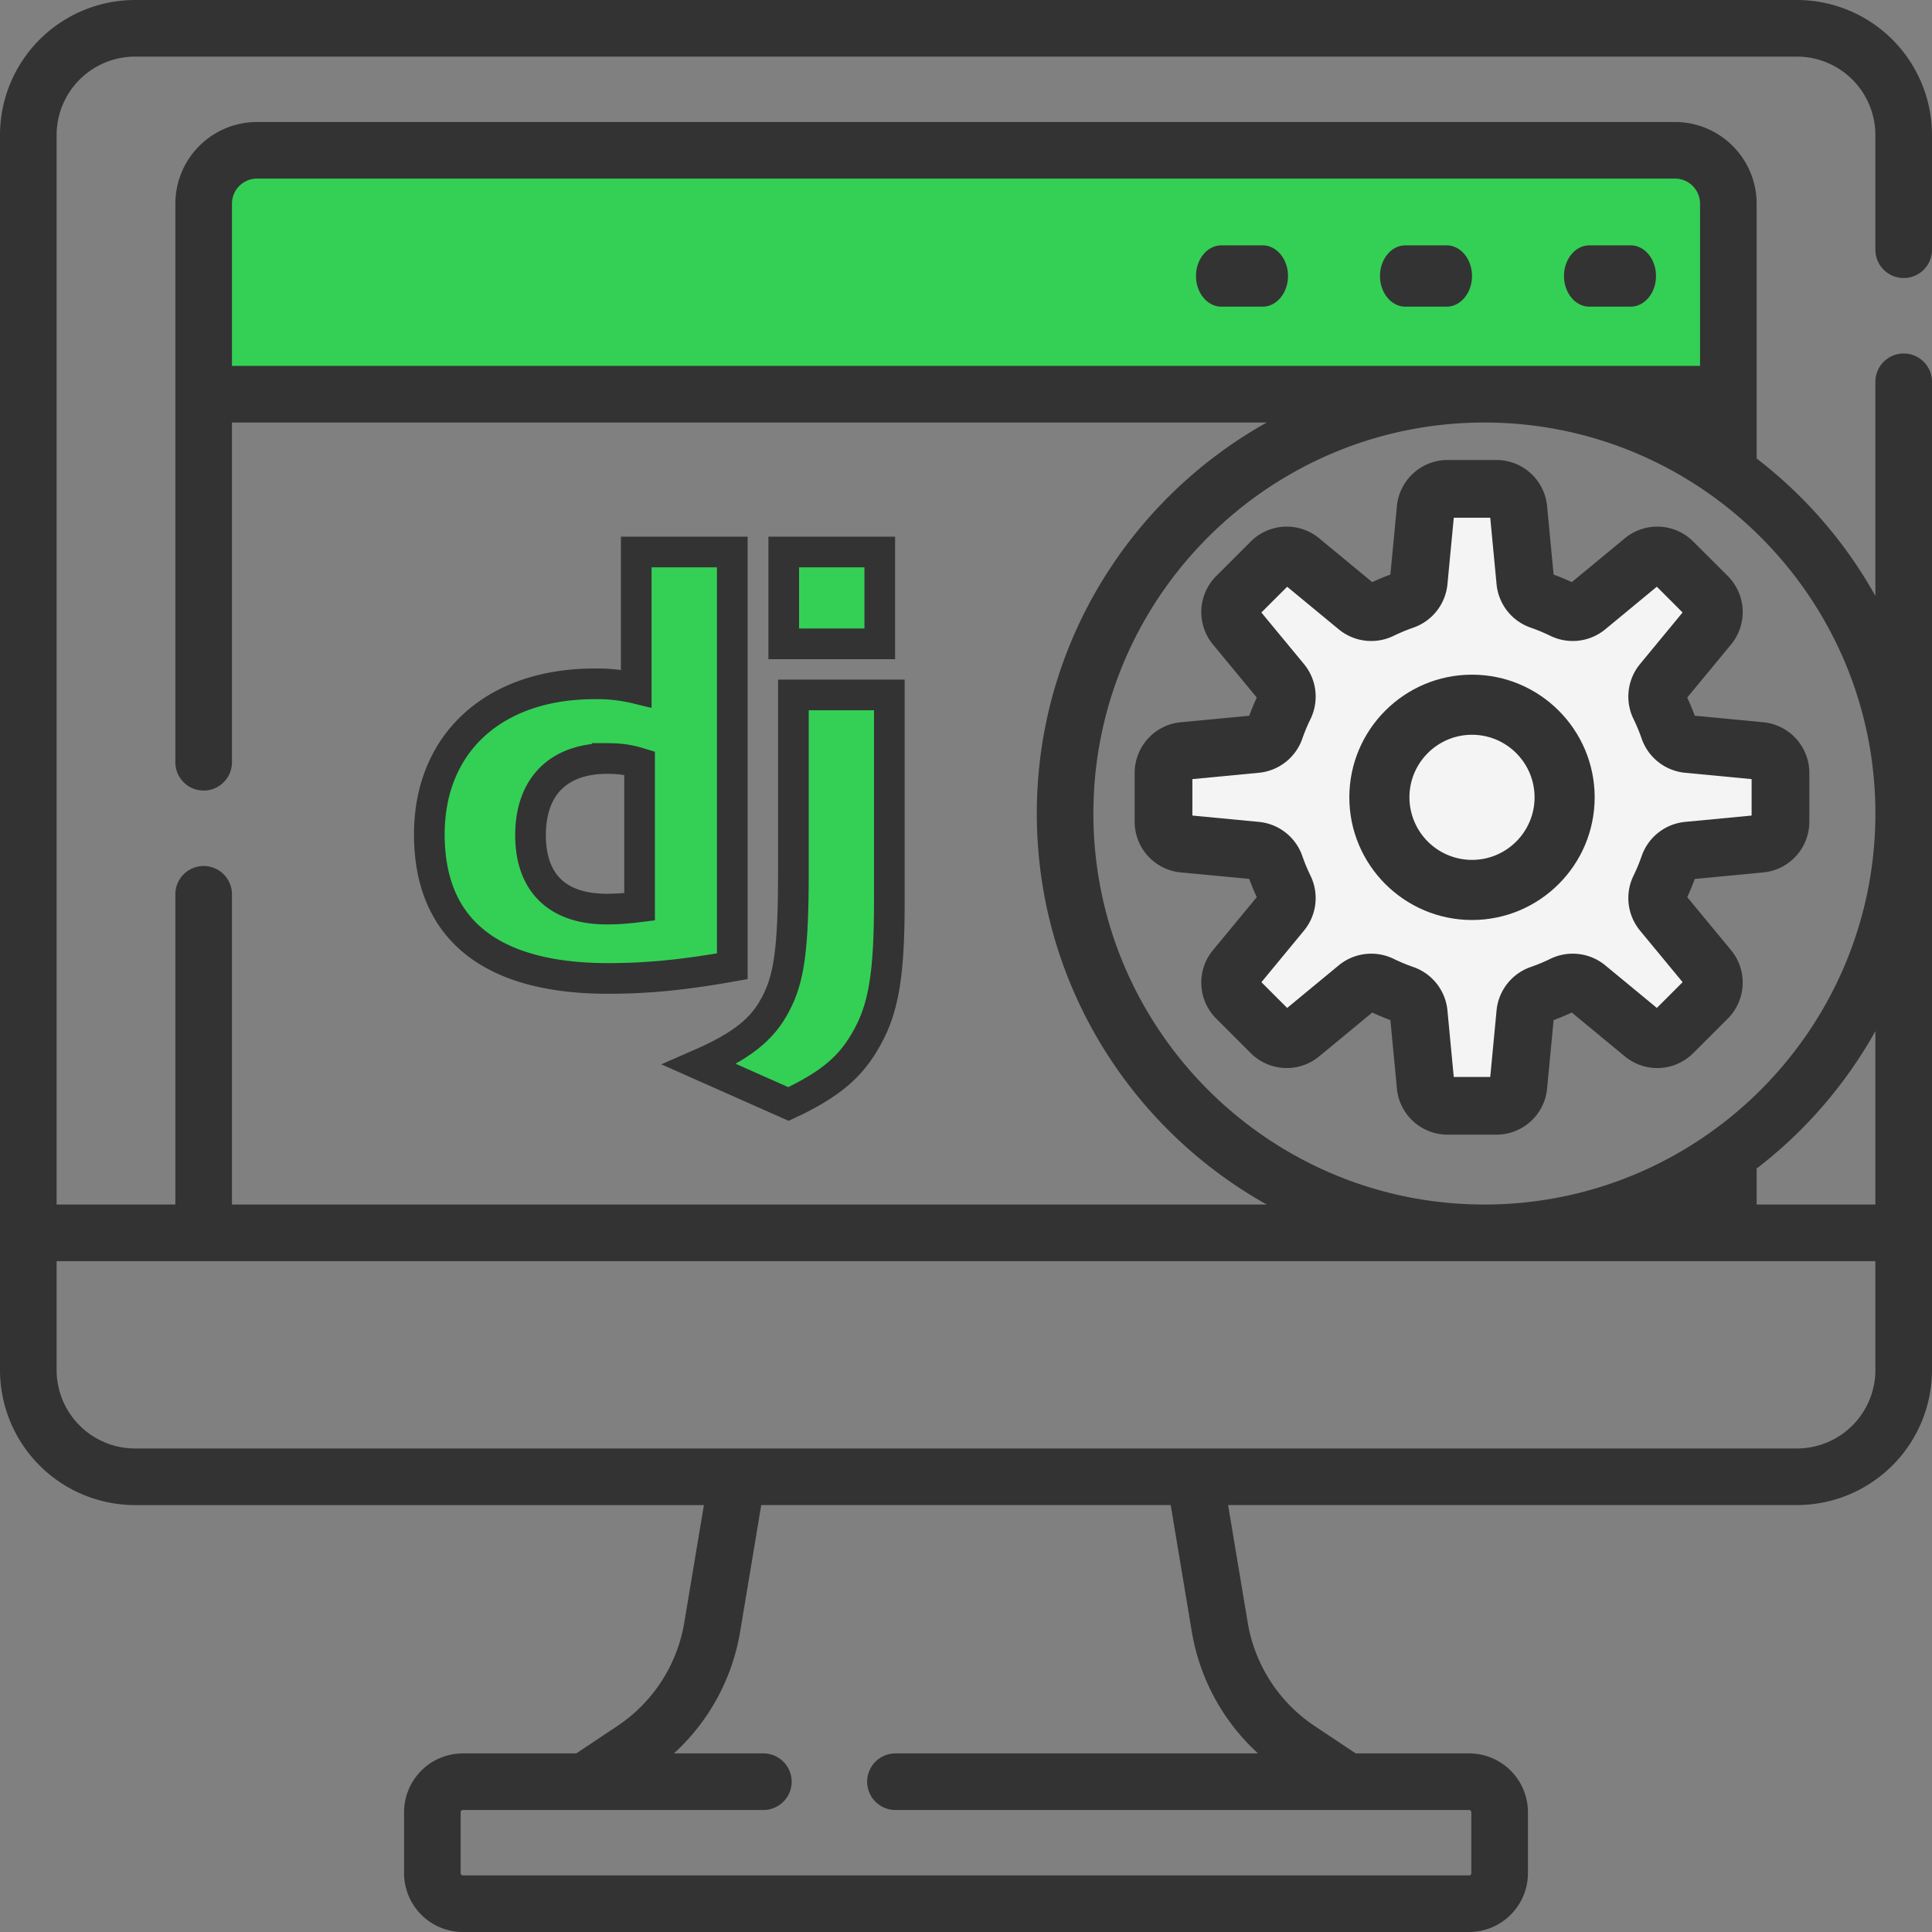 <svg width="63" height="63" xmlns="http://www.w3.org/2000/svg"><rect width="100%" height="100%" fill="#808080" stroke="none"/><g fill="none" fill-rule="evenodd"><g fill-rule="nonzero"><path d="M62.077 9.066c.51 0 .923-.413.923-.923v-3.74A4.408 4.408 0 0058.597 0H4.403A4.408 4.408 0 000 4.403v40.273a4.408 4.408 0 004.403 4.403h18.55l-.64 3.836a5.056 5.056 0 01-2.174 3.363l-1.347.898h-3.7a1.92 1.92 0 00-1.916 1.918v1.989A1.92 1.92 0 0015.093 63h32.814a1.92 1.92 0 001.917-1.917v-1.989a1.92 1.92 0 00-1.917-1.918h-3.699l-1.347-.898a5.057 5.057 0 01-2.174-3.363l-.64-3.837h18.55A4.408 4.408 0 0063 44.676V12.45a.923.923 0 10-1.846 0v6.981a14.703 14.703 0 00-3.872-4.48v-8.31a2.666 2.666 0 00-2.663-2.663H8.381a2.666 2.666 0 00-2.663 2.663v18.215a.923.923 0 101.846 0V13.778h33.743c-4.47 2.498-7.498 7.277-7.498 12.75 0 5.474 3.029 10.252 7.498 12.75H7.564V29.162a.923.923 0 10-1.846 0v10.116H1.846V4.403a2.56 2.56 0 012.557-2.557h54.194a2.56 2.56 0 012.557 2.557v3.74c0 .51.413.923.923.923zM38.866 53.218a6.912 6.912 0 002.157 3.958H29.2a.923.923 0 100 1.846h18.707c.04 0 .071.033.071.073v1.988a.07.07 0 01-.07.071H15.092a.071.071 0 01-.071-.071v-1.988c0-.04.032-.073.07-.073h9.801a.923.923 0 100-1.846h-2.916a6.913 6.913 0 002.157-3.958l.69-4.14h13.352l.69 4.14zm22.288-13.94h-3.872v-1.173a14.702 14.702 0 003.872-4.48v5.653zm-25.5-12.75c0-7.03 5.72-12.75 12.75-12.75s12.75 5.72 12.75 12.75-5.72 12.75-12.75 12.75-12.75-5.72-12.75-12.75zm25.5 14.596v3.552a2.56 2.56 0 01-2.557 2.557H4.403a2.56 2.56 0 01-2.557-2.557v-3.552h59.308z" fill="#333"/><path d="M7.564 11.933V6.64c0-.45.366-.817.817-.817h46.238c.45 0 .817.366.817.817v5.291H7.564z" fill="#34D056"/><path d="M53.17 8h-1.34c-.459 0-.83.448-.83 1s.371 1 .83 1h1.34c.459 0 .83-.448.83-1s-.371-1-.83-1zm-6 0h-1.34c-.459 0-.83.448-.83 1s.371 1 .83 1h1.34c.459 0 .83-.448.83-1s-.371-1-.83-1zm-6 0h-1.34c-.459 0-.83.448-.83 1s.371 1 .83 1h1.34c.459 0 .83-.448.83-1s-.371-1-.83-1zm13.848 21.254c.09-.194.172-.393.246-.593l2.228-.212A1.66 1.66 0 0059 26.791v-1.582a1.66 1.66 0 00-1.508-1.658l-2.228-.212a7.774 7.774 0 00-.246-.593l1.426-1.726a1.66 1.66 0 00-.107-2.24l-1.118-1.117a1.66 1.66 0 00-2.239-.107l-1.726 1.426a7.71 7.71 0 00-.593-.246l-.212-2.228A1.66 1.66 0 0048.791 15h-1.582a1.66 1.66 0 00-1.658 1.508l-.212 2.228c-.2.073-.399.156-.593.246l-1.726-1.426a1.66 1.66 0 00-2.239.107l-1.118 1.118a1.66 1.66 0 00-.107 2.239l1.426 1.726c-.09.194-.172.392-.246.593l-2.228.212A1.66 1.66 0 0037 25.209v1.582a1.66 1.66 0 001.508 1.658l2.228.212c.074.2.156.4.246.593l-1.426 1.726a1.659 1.659 0 00.107 2.239l1.118 1.118a1.66 1.66 0 002.239.107l1.726-1.426c.194.09.393.172.593.246l.212 2.228A1.66 1.66 0 0047.209 37h1.582a1.66 1.66 0 001.658-1.508l.212-2.228c.2-.073.399-.156.593-.246l1.726 1.426c.666.55 1.628.504 2.239-.107l1.118-1.118a1.66 1.66 0 00.107-2.239l-1.426-1.726z" fill="#333"/><path d="M53.479 30.346l1.389 1.681-.84.84-1.682-1.388a1.667 1.667 0 00-1.79-.213 5.832 5.832 0 01-.645.268 1.668 1.668 0 00-1.11 1.414l-.206 2.17h-1.19l-.206-2.17a1.667 1.667 0 00-1.11-1.414 5.837 5.837 0 01-.645-.268 1.668 1.668 0 00-1.79.213l-1.681 1.389-.84-.84 1.388-1.682a1.667 1.667 0 00.213-1.79 5.848 5.848 0 01-.268-.645 1.667 1.667 0 00-1.414-1.11l-2.17-.207v-1.188l2.17-.207a1.668 1.668 0 001.414-1.11c.076-.22.167-.436.269-.645a1.668 1.668 0 00-.214-1.79l-1.389-1.681.841-.84 1.682 1.389a1.667 1.667 0 001.789.212c.21-.102.426-.192.645-.268a1.667 1.667 0 001.11-1.414l.207-2.17h1.189l.206 2.17a1.667 1.667 0 001.11 1.414c.22.076.436.166.645.268a1.667 1.667 0 001.79-.213l1.681-1.389.84.84-1.388 1.682a1.667 1.667 0 00-.213 1.79c.102.21.192.426.268.645a1.667 1.667 0 001.414 1.11l2.17.207v1.188l-2.17.207a1.668 1.668 0 00-1.414 1.11 5.83 5.83 0 01-.268.645 1.667 1.667 0 00.213 1.79z" fill="#F4F4F4"/><path d="M48 22c-2.206 0-4 1.794-4 4 0 2.205 1.794 4 4 4s4-1.794 4-4-1.794-4-4-4z" fill="#333"/><path d="M48 28.04A2.043 2.043 0 0145.96 26c0-1.125.915-2.04 2.04-2.04s2.04.915 2.04 2.04-.915 2.04-2.04 2.04z" fill="#F4F4F4"/></g><g fill="#34D056" stroke="#333"><path d="M23.879 18h-3.132v4.449a5.399 5.399 0 00-1.362-.15c-3.273 0-5.385 1.93-5.385 4.907 0 3.088 1.991 4.696 5.816 4.7 1.278 0 2.459-.112 4.063-.398V18zM19.8 24.733c.387 0 .689.037 1.056.15v4.686c-.448.056-.73.075-1.076.075-1.604 0-2.48-.857-2.48-2.408 0-1.594.916-2.503 2.5-2.503z"/><path d="M29 29.425V22.66h-3.128v5.757c0 2.54-.14 3.505-.588 4.339-.427.815-1.096 1.35-2.479 1.954L25.711 36c1.383-.647 2.052-1.232 2.56-2.16.544-.966.729-2.086.729-4.415zM28.688 18h-3.131v2.995h3.131z" fill-rule="nonzero"/></g></g></svg>